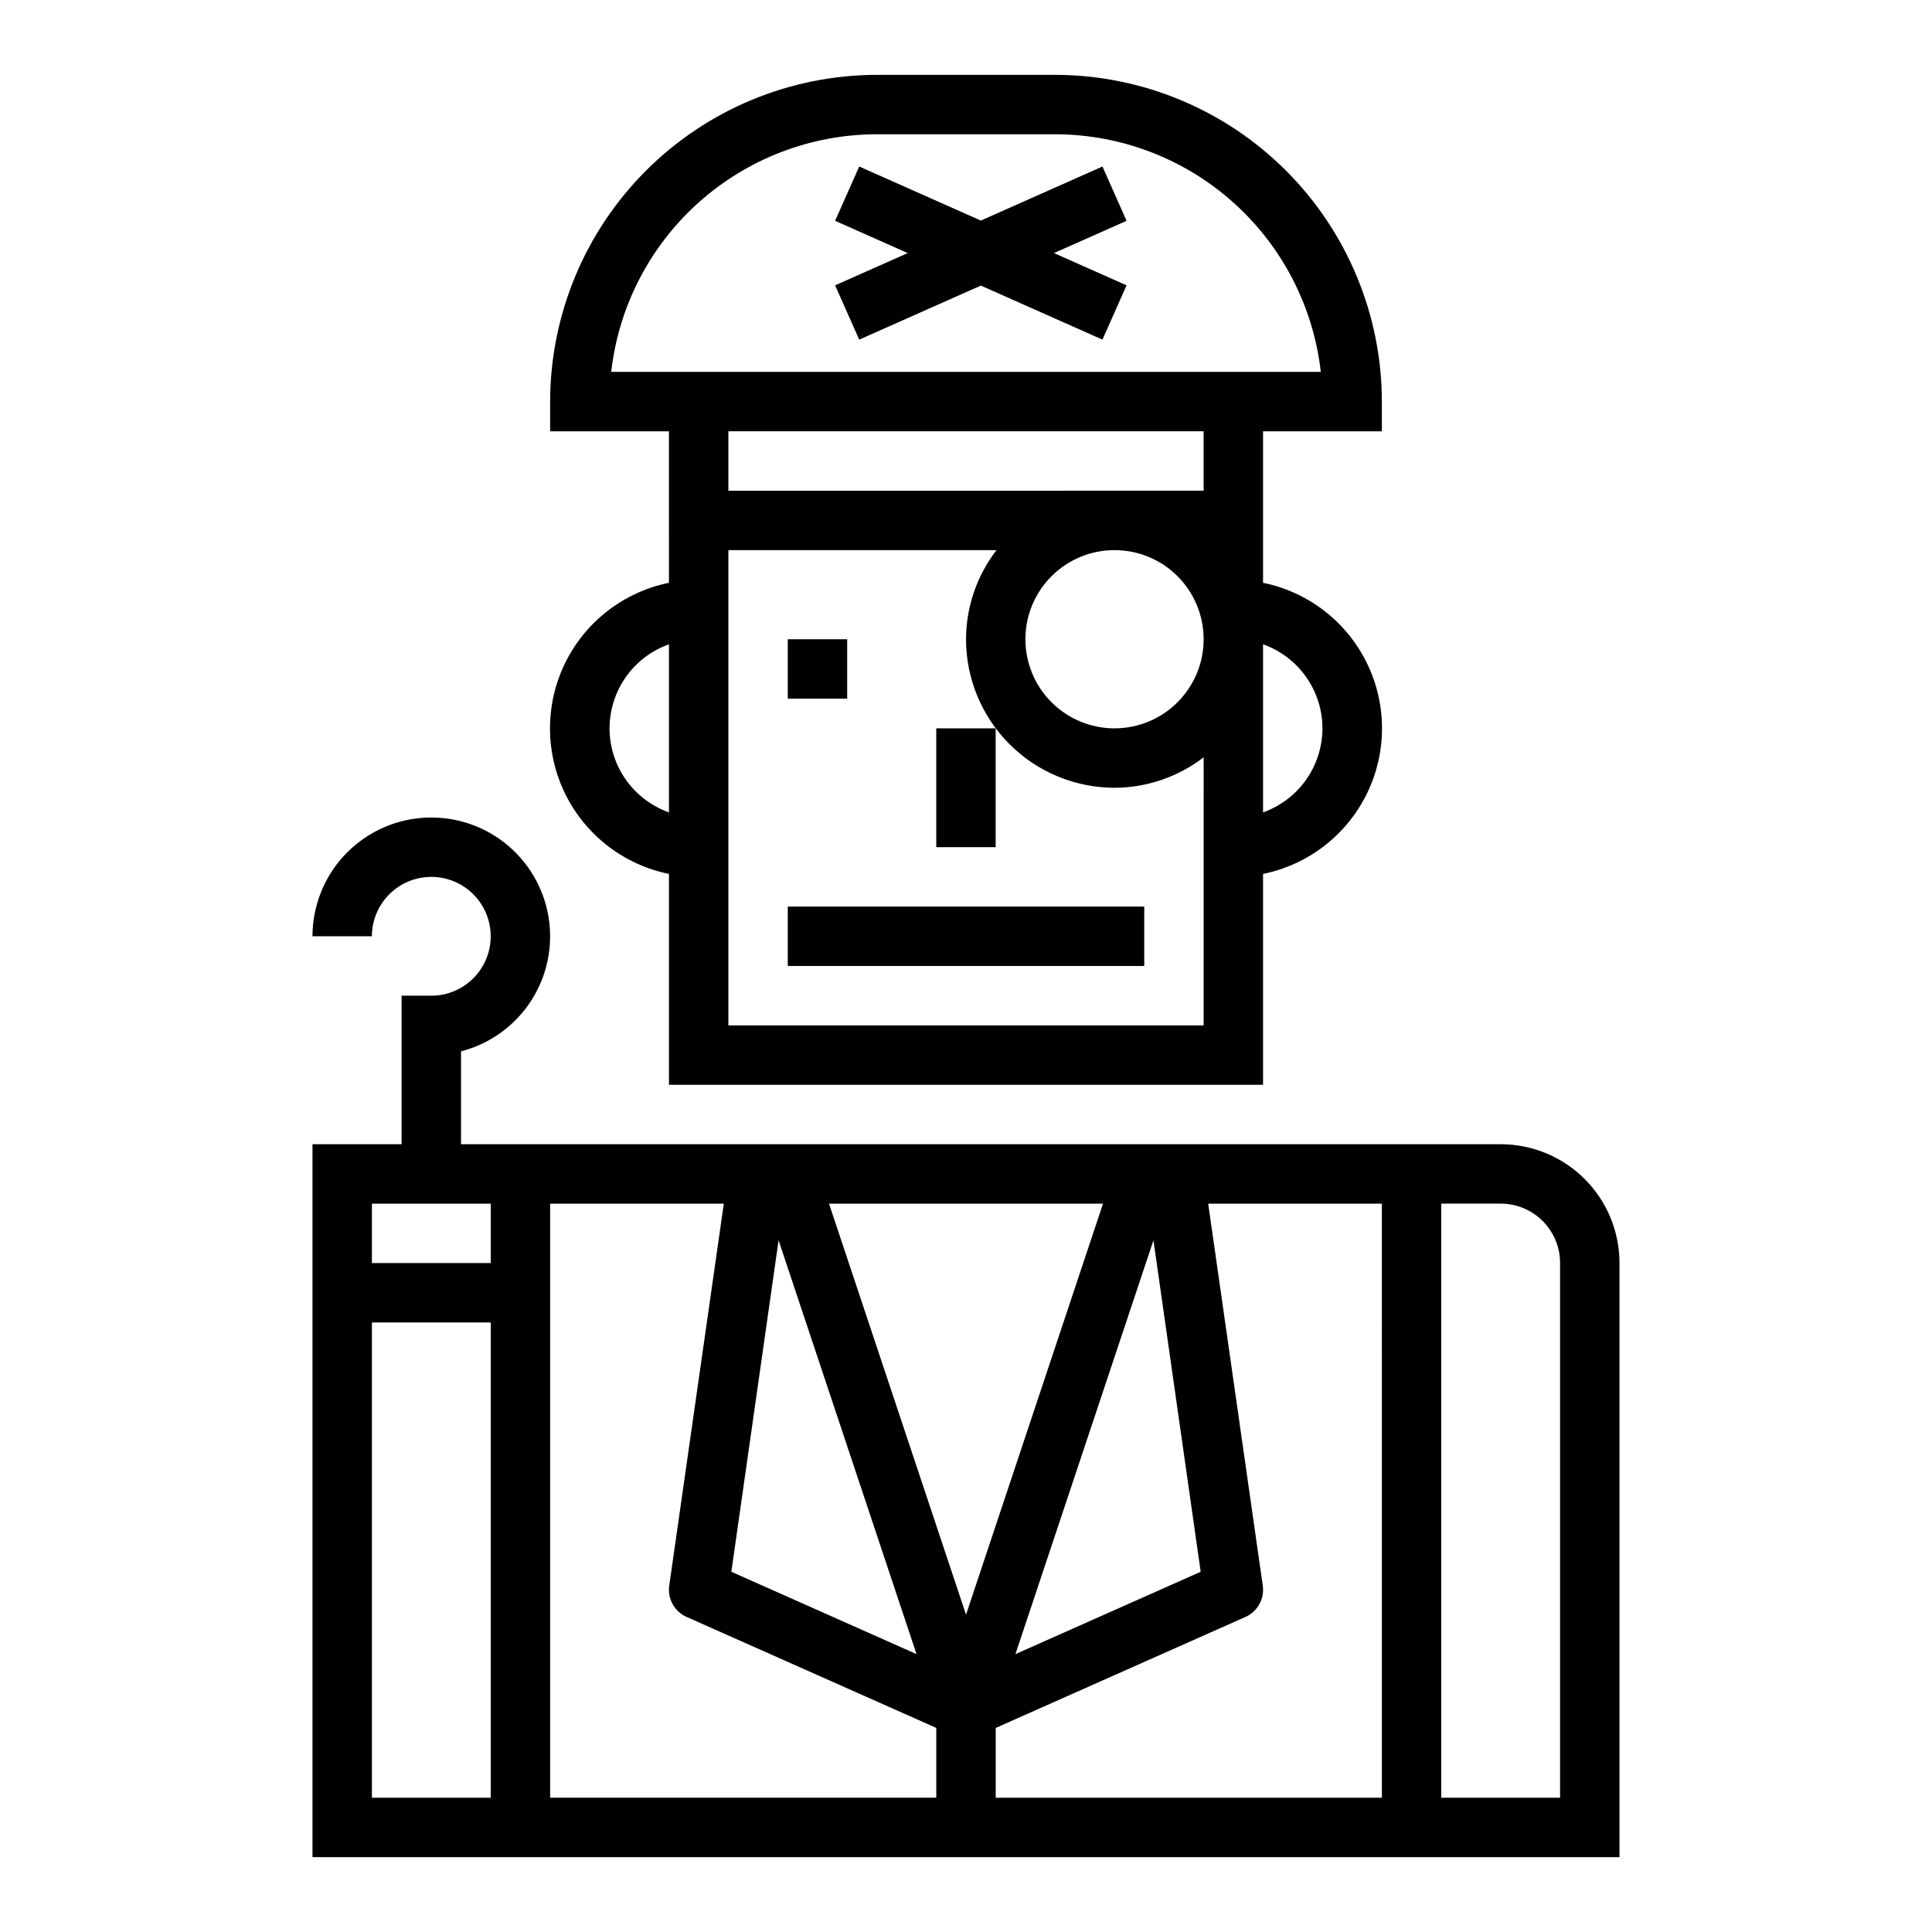<?xml version="1.0" encoding="UTF-8"?>
<!-- Uploaded to: SVG Repo, www.svgrepo.com, Generator: SVG Repo Mixer Tools -->
<svg fill="#000000" width="800px" height="800px" version="1.1" viewBox="144 144 512 512" xmlns="http://www.w3.org/2000/svg">
 <g>
  <path d="m352.77 384.25h94.465v15.742h-94.465z"/>
  <path d="m352.77 313.41h15.742v15.742h-15.742z"/>
  <path d="m321.28 298.45c-11.953 2.43-22.109 10.262-27.492 21.211-5.379 10.949-5.379 23.773 0 34.723 5.383 10.949 15.539 18.785 27.492 21.211v55.895h157.44v-55.895c11.957-2.426 22.109-10.262 27.492-21.211 5.379-10.949 5.379-23.773 0-34.723-5.383-10.949-15.535-18.781-27.492-21.211v-40.148h31.488v-7.871c-0.027-22.957-9.16-44.965-25.391-61.199-16.234-16.234-38.246-25.367-61.203-25.395h-47.23c-22.957 0.027-44.969 9.16-61.199 25.395-16.234 16.234-25.367 38.242-25.395 61.199v7.871h31.488zm-15.742 38.574c0.004-4.883 1.52-9.645 4.34-13.633s6.801-7.004 11.402-8.637v44.539c-4.602-1.637-8.582-4.652-11.402-8.641-2.82-3.984-4.336-8.746-4.34-13.629zm157.44 78.719h-125.95v-125.95h71.055-0.004c-5.207 6.773-8.047 15.074-8.074 23.617 0.012 10.434 4.16 20.438 11.539 27.816 7.379 7.379 17.383 11.531 27.82 11.543 8.543-0.027 16.844-2.867 23.617-8.074zm0-102.34c0 6.262-2.488 12.27-6.918 16.699-4.43 4.43-10.438 6.918-16.699 6.918-6.266 0-12.27-2.488-16.699-6.918-4.43-4.43-6.918-10.438-6.918-16.699s2.488-12.27 6.918-16.699c4.43-4.43 10.434-6.918 16.699-6.918 6.262 0 12.27 2.488 16.699 6.918 4.43 4.43 6.918 10.438 6.918 16.699zm31.488 23.617h-0.004c-0.004 4.883-1.52 9.645-4.34 13.629-2.816 3.988-6.801 7.004-11.402 8.641v-44.539c4.602 1.633 8.586 4.648 11.402 8.637 2.82 3.988 4.336 8.75 4.34 13.633zm-188.49-94.465c1.953-17.312 10.211-33.297 23.195-44.91 12.984-11.613 29.789-18.047 47.211-18.066h47.23c17.422 0.02 34.227 6.453 47.211 18.066 12.984 11.613 21.242 27.598 23.199 44.91zm31.047 15.742h125.95v15.742l-125.95 0.004z"/>
  <path d="m436.16 188.13-32.23 14.324-32.227-14.324-6.394 14.387 19.242 8.551-19.242 8.547 6.394 14.391 32.227-14.324 32.23 14.324 6.391-14.391-19.238-8.547 19.238-8.551z"/>
  <path d="m392.12 337.02h15.742v31.488h-15.742z"/>
  <path d="m258.3 407.87h-7.871v39.359h-23.617v188.93h346.37v-157.44c0-8.352-3.316-16.359-9.223-22.266s-13.914-9.223-22.266-9.223h-275.52v-24.609c7.641-1.973 14.262-6.742 18.555-13.367 4.289-6.621 5.938-14.617 4.613-22.395-1.32-7.781-5.516-14.781-11.758-19.617-6.238-4.832-14.062-7.148-21.926-6.484-7.867 0.664-15.195 4.254-20.535 10.062-5.344 5.809-8.309 13.414-8.312 21.305h15.746c0-4.176 1.656-8.18 4.609-11.133 2.953-2.949 6.957-4.609 11.133-4.609s8.18 1.66 11.133 4.609c2.953 2.953 4.613 6.957 4.613 11.133s-1.66 8.18-4.613 11.133c-2.953 2.953-6.957 4.613-11.133 4.613zm267.65 55.105h15.746c4.176 0 8.18 1.656 11.133 4.609 2.953 2.953 4.609 6.957 4.609 11.133v141.7h-31.488zm-251.9 157.44h-31.488v-125.95h31.488zm112.84-38.055-49.074-21.828 12.516-87.836zm62.789-109.66 12.516 87.836-49.098 21.828zm60.535 147.72h-102.34v-18.5l66.172-29.41v0.004c3.219-1.434 5.098-4.828 4.598-8.316l-14.461-101.21h46.027zm-73.902-157.44-36.305 108.93-36.309-108.93zm-146.52 0h46.027l-14.461 101.21c-0.5 3.488 1.379 6.883 4.598 8.316l66.172 29.406v18.5h-102.34zm-15.742 15.742h-31.488v-15.742h31.488z"/>
 </g>
</svg>